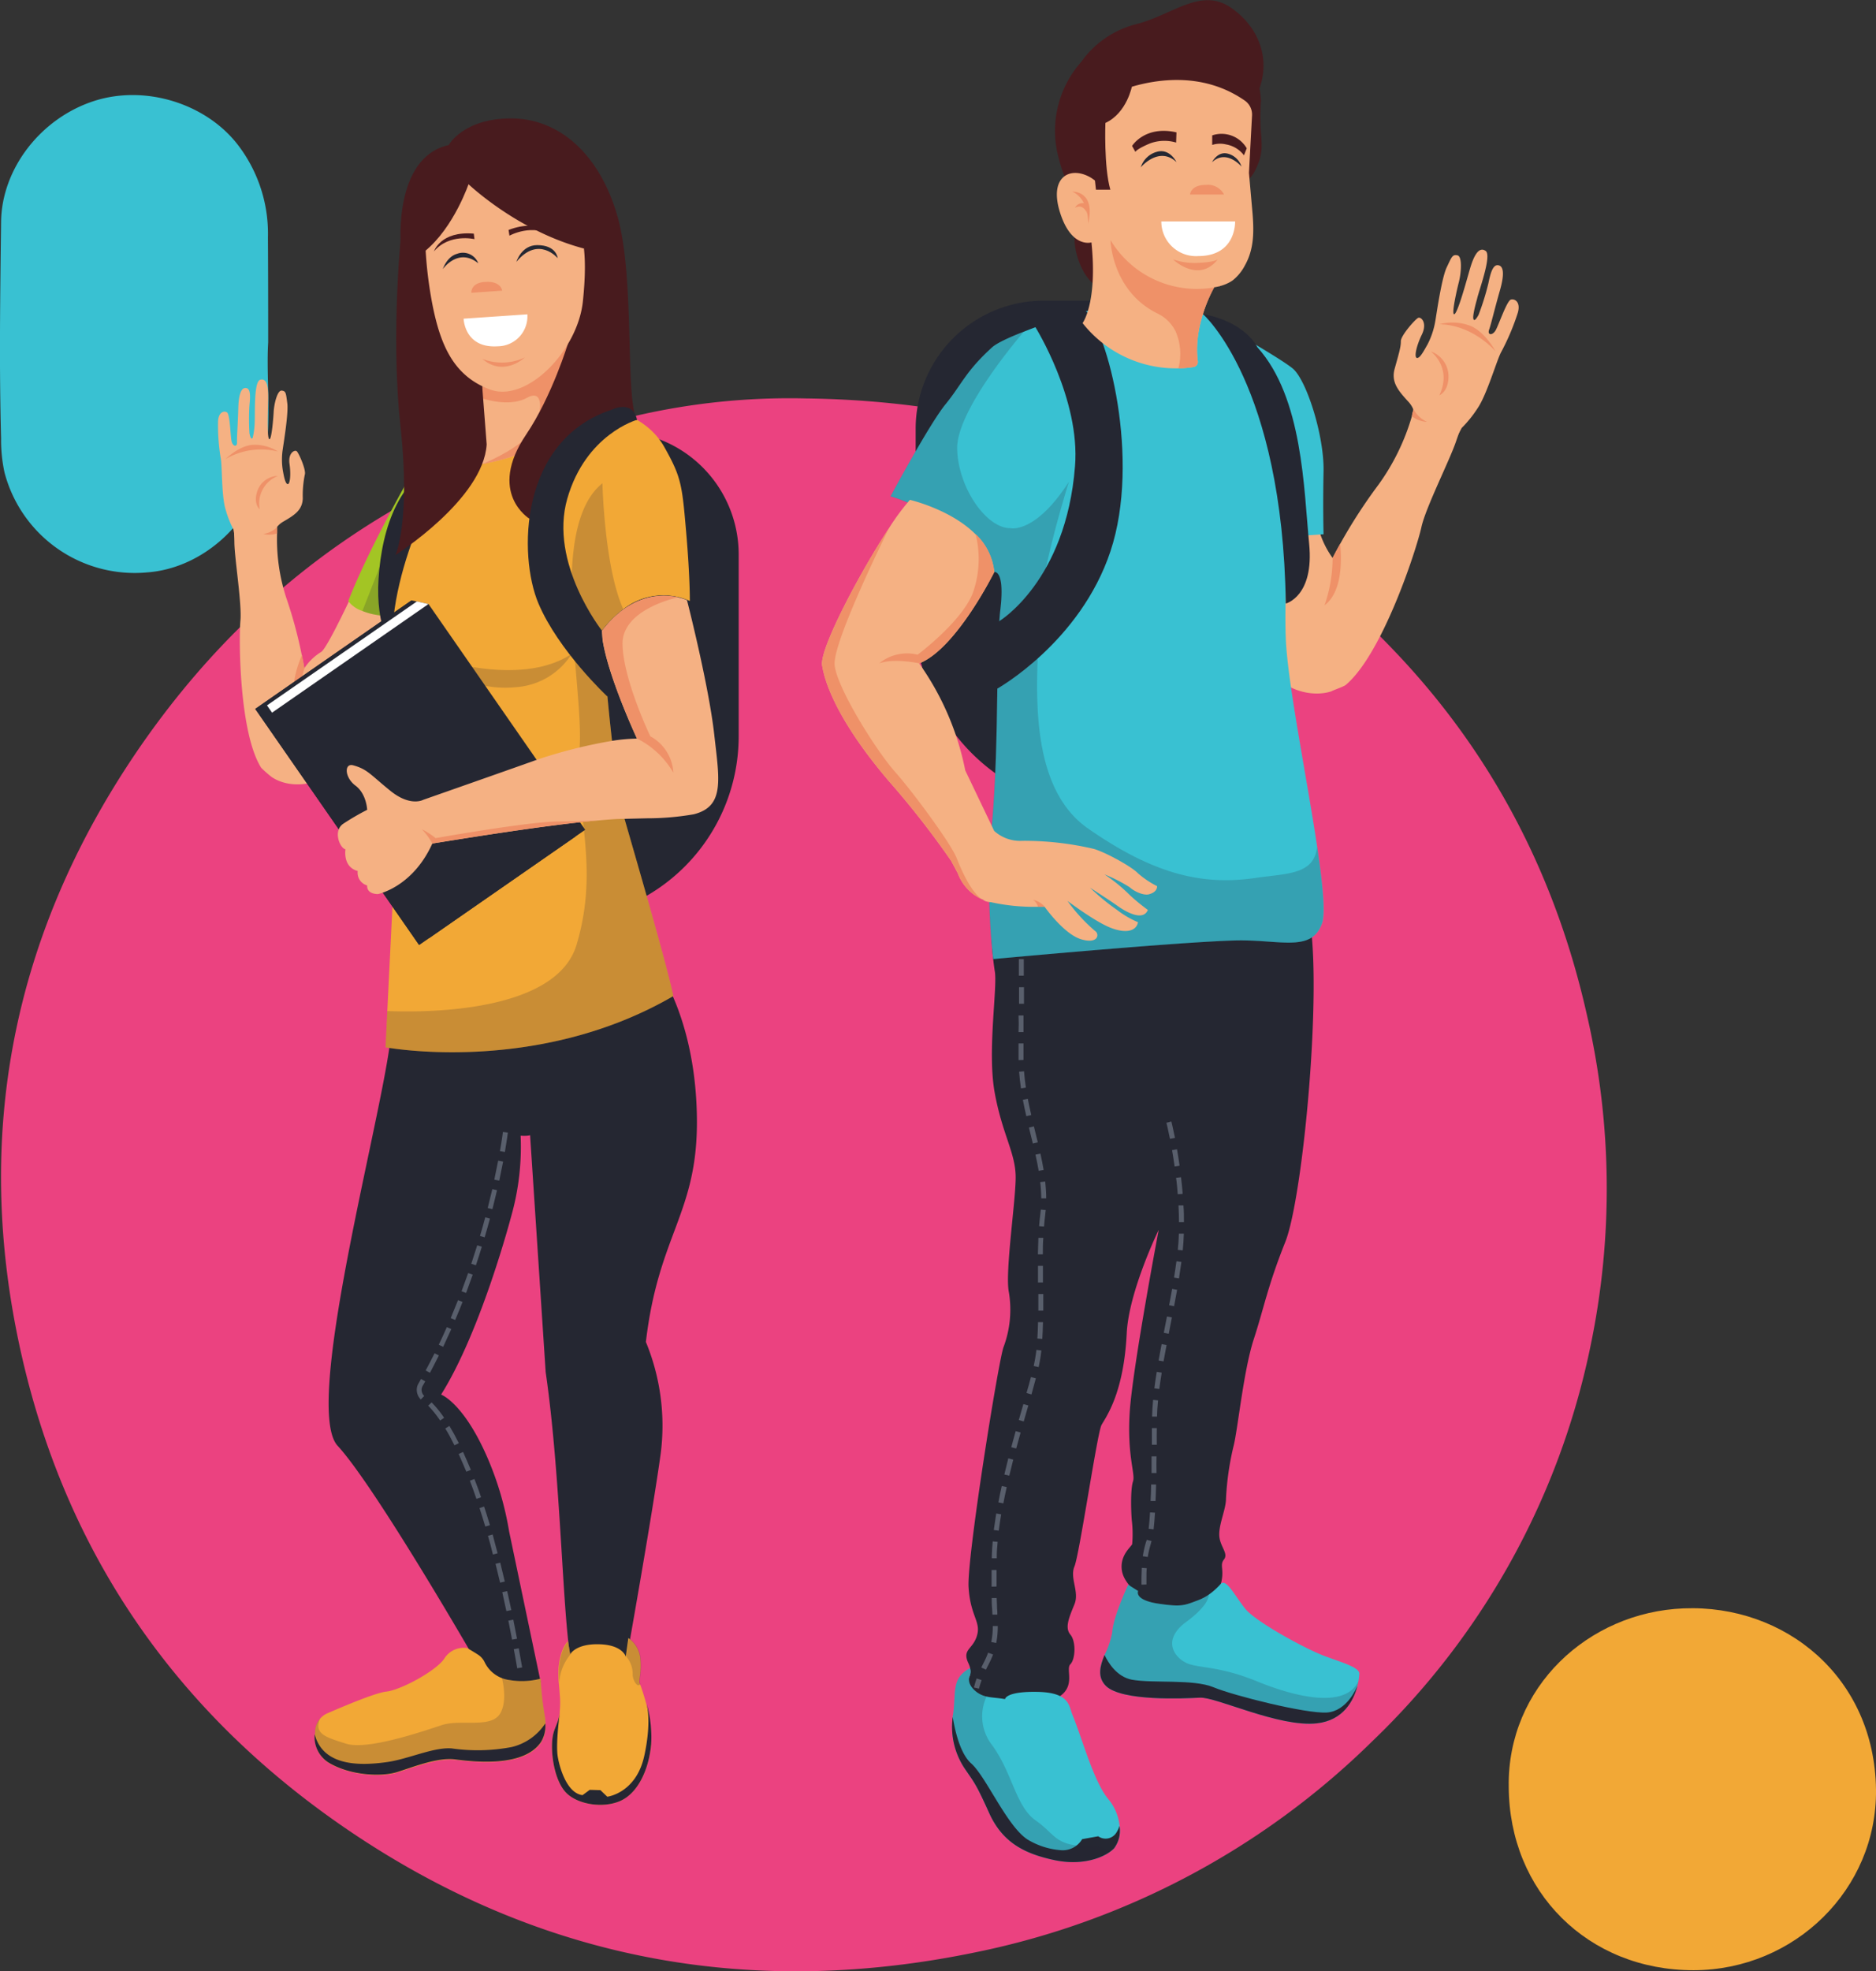 <svg id="Layer_1" data-name="Layer 1" xmlns="http://www.w3.org/2000/svg" viewBox="0 0 379.07 398.23"><rect x="0" y="0" width="379.07" height="398.23" fill="#333333" stroke="none"/><defs><style>.cls-1{fill:#39c1d2;}.cls-2{fill:#f2a836;}.cls-3{fill:#eb4280;}.cls-4,.cls-8{fill:#252732;}.cls-5{fill:#f5b183;}.cls-6{fill:#ef9168;}.cls-7{fill:#a3c524;}.cls-8{opacity:0.2;}.cls-9{fill:#595f6c;}.cls-10{fill:#481b1e;}.cls-11{fill:#fff;}</style></defs><path class="cls-1" d="M407.38,408.66c-.42,6.89.67,15.35-.56,23.78-1.74,12-12.3,21.83-23.85,22.69a27.19,27.19,0,0,1-28.87-20.19,30.87,30.87,0,0,1-.69-6.91c-.4-14.58-.18-29.15,0-43.73.13-10.76,8.08-21,18.92-24.44,10.38-3.28,22.62.63,29,9a29.44,29.44,0,0,1,6,18.57C407.37,394,407.38,400.56,407.38,408.66Z" transform="translate(-353.19 -339.5)"/><path class="cls-2" d="M658.05,700.42c-.3-20,16-35.23,35.34-36,20.46-.84,38.59,13.88,38.87,36.6.24,20.16-16.44,36.45-36.84,36.5C674.1,737.55,658.12,721.7,658.05,700.42Z" transform="translate(-353.19 -339.5)"/><path class="cls-3" d="M673.84,544.51c-6.12-27.29-18.44-51.53-37.48-72-32.44-34.81-72.85-51.9-120.3-52.52a138,138,0,0,0-34.61,3.56C439,433.23,405,455.65,380.56,491.74c-24.82,36.71-32.81,77.16-23.23,120.53,9.39,42.49,33.12,75.48,69.45,99.09,38,24.66,79.51,31.69,123.72,22.5a159.58,159.58,0,0,0,80-42.62,153.25,153.25,0,0,0,44-79.47A155.57,155.57,0,0,0,673.84,544.51Z" transform="translate(-353.19 -339.5)"/><path class="cls-4" d="M477.63,426.61H459.16v98.86h6.17a37.23,37.23,0,0,0,37.12-37.12V451.44A24.9,24.9,0,0,0,477.63,426.61Z" transform="translate(-353.19 -339.5)"/><path class="cls-5" d="M438.08,463.92S425,494,418.47,496.81s-10.5-.43-10.5-.43a24.87,24.87,0,0,1-2-1.77c-4.43-7-4.55-25.89-4.2-29.74.31-3.34-1.15-12.32-1.22-15.67,0-.74-.11-3.3-.11-3.3,4.86-2,7.71-.06,8.58-.08h.16s0,.06,0,.18,0,.17,0,.29h0c0,.16,0,.35,0,.58h0v.38A38.12,38.12,0,0,0,411,460.17a89.57,89.57,0,0,1,3.16,11.63h0c.34,1.67.51,2.72.51,2.72a10.92,10.92,0,0,1,3.44-3.33c1.23-.82,6.22-11.54,6.22-11.54C429.41,459.35,438.08,463.92,438.08,463.92Z" transform="translate(-353.19 -339.5)"/><path class="cls-6" d="M413.57,482.68a24.93,24.93,0,0,1,1.14-8.16s-.17-1-.51-2.72C411.53,478.23,412.57,481.28,413.57,482.68Z" transform="translate(-353.19 -339.5)"/><path class="cls-5" d="M397.78,432c.32,1.45.14,7.72,1,10.44a19.92,19.92,0,0,0,1.58,4l.53,2.85.09.47s6.31-1.11,7.47-2a.45.45,0,0,0,.18-.2.11.11,0,0,0,0-.08h0a1.4,1.4,0,0,1,0-.44h0a2.44,2.44,0,0,1,.39-.9h0a4.64,4.64,0,0,1,1.49-1.31c2.18-1.27,3.77-2.27,3.86-4.63a21,21,0,0,1,.41-4.81c.32-.91-1.22-4.38-1.63-4.73s-1.78.33-1.46,2.55.09,4.13-.36,4.09-.73-1.27-1-2.82a13.6,13.6,0,0,1,0-4.26c.14-1.05,1.18-7.22.91-9.27s-.27-2.45-1.13-2.54-1.52,2.58-1.62,4.27c-.07,1.33-.41,5.5-.84,5.55-.63.06-.27-7.14-.27-8.59s-.1-3.89-1.63-3.41c-1.3.4-1,7-1.09,8.26a15.07,15.07,0,0,1-.4,3.42c-.33.61-.57-.42-.66-.87a44.87,44.87,0,0,1,0-5.73c.15-1.45.28-3.17-.58-3.4s-1.59.68-1.68,4-.3,5.9-.26,6.95-.87.82-1.1-.23-.32-5.4-.91-5.81-1.72-.09-1.82,1.77A40.43,40.43,0,0,0,397.78,432Z" transform="translate(-353.19 -339.5)"/><path class="cls-6" d="M409.34,435.64a6,6,0,0,0-3.67,6.73s-1.39-1.08-.45-3.76A4.52,4.52,0,0,1,409.34,435.64Z" transform="translate(-353.19 -339.5)"/><path class="cls-6" d="M409.34,430.71a8.74,8.74,0,0,0-4.81-1.35c-2.89,0-5.77,2.88-5.77,2.88A14.29,14.29,0,0,1,409.34,430.71Z" transform="translate(-353.19 -339.5)"/><path class="cls-6" d="M409.17,446c0,.08,0,.17,0,.29h0c0,.16,0,.35,0,.58h0v.38a4.84,4.84,0,0,1-2.77.12A5.06,5.06,0,0,0,409.17,446Z" transform="translate(-353.19 -339.5)"/><path class="cls-7" d="M439,463.45c-6.45,1.08-10.33.41-12.58-.52a5.87,5.87,0,0,1-2.86-2c4-10.34,12.38-25,12.38-25a5.25,5.25,0,0,1,.66,1.11C439.5,443.29,439,463.45,439,463.45Z" transform="translate(-353.19 -339.5)"/><path class="cls-8" d="M439,463.45c-6.45,1.08-10.33.41-12.58-.52L436.57,437C439.5,443.29,439,463.45,439,463.45Z" transform="translate(-353.19 -339.5)"/><path class="cls-4" d="M483.7,610.6a44.32,44.32,0,0,1,3,22.5c-1.69,12.36-7,42.07-7,42.07s-7.4,3.57-10.77,1.32c-2.08-6.87-2.18-37.12-5.48-59.8l-3.15-47.87s-.22.21-1.91.12a51.35,51.35,0,0,1-1.91,16.29s-6.07,23.15-14.16,36c0,0,4.51,1.61,9.33,12.67a63.76,63.76,0,0,1,4.42,15l6.37,30.4c-2.67,3-9.05,1.66-13.22-4.44,0,0-20.16-35-27.8-43.28s11.18-74.17,10.87-85.19l15.37,1.11a10.06,10.06,0,0,1,1.85-2c11-9.21,37.2-9.31,37.2-9.31s7.08,10,7.3,29.22S486.25,588.72,483.7,610.6Z" transform="translate(-353.19 -339.5)"/><path class="cls-9" d="M455.81,568.3l-1-.12s-.17,1.44-.6,3.87l1,.17C455.63,569.76,455.81,568.32,455.81,568.3Z" transform="translate(-353.19 -339.5)"/><path class="cls-9" d="M454.68,661.15c.28,1.23.55,2.51.83,3.82l1-.2c-.28-1.32-.55-2.6-.84-3.84Z" transform="translate(-353.19 -339.5)"/><path class="cls-9" d="M452.19,585.68l-.95-.26c-.32,1.22-.68,2.48-1.06,3.77l.94.28C451.51,588.17,451.86,586.9,452.19,585.68Z" transform="translate(-353.19 -339.5)"/><path class="cls-9" d="M453.62,579.94l-.95-.22c-.28,1.2-.59,2.48-.93,3.81l.95.24C453,582.43,453.35,581.15,453.62,579.94Z" transform="translate(-353.19 -339.5)"/><path class="cls-9" d="M454.85,574.16l-1-.18c-.22,1.14-.48,2.42-.78,3.83l1,.21C454.37,576.6,454.63,575.31,454.85,574.16Z" transform="translate(-353.19 -339.5)"/><path class="cls-9" d="M451.79,649.76c.35,1.21.69,2.47,1,3.78l.95-.25c-.35-1.32-.7-2.58-1-3.8Z" transform="translate(-353.19 -339.5)"/><path class="cls-9" d="M455.19,659c-.3-1.31-.61-2.59-.92-3.82l-.95.24c.3,1.23.61,2.5.92,3.81Z" transform="translate(-353.19 -339.5)"/><path class="cls-9" d="M457.7,676.52l1-.17c-.23-1.32-.46-2.6-.69-3.87l-1,.18C457.25,673.92,457.48,675.2,457.7,676.52Z" transform="translate(-353.19 -339.5)"/><path class="cls-9" d="M450.08,644.15c.39,1.19.78,2.43,1.17,3.74l.94-.28c-.39-1.32-.79-2.57-1.18-3.76Z" transform="translate(-353.19 -339.5)"/><path class="cls-9" d="M456.66,670.74l1-.19c-.25-1.32-.5-2.6-.75-3.85l-1,.19C456.16,668.14,456.41,669.42,456.66,670.74Z" transform="translate(-353.19 -339.5)"/><path class="cls-9" d="M441.87,613.32l-.87-.43c-.58,1.16-1.18,2.31-1.8,3.47l.87.47Q441,615.07,441.87,613.32Z" transform="translate(-353.19 -339.5)"/><path class="cls-9" d="M444,627.56l-.84.51c.62,1,1.25,2.18,1.86,3.41l.88-.44C445.28,629.79,444.64,628.62,444,627.56Z" transform="translate(-353.19 -339.5)"/><path class="cls-9" d="M439.71,623.47a20.94,20.94,0,0,1,2.41,3l.81-.55a20.61,20.61,0,0,0-2.53-3.11Z" transform="translate(-353.19 -339.5)"/><path class="cls-9" d="M446.76,632.82l-.89.41c.52,1.12,1,2.33,1.55,3.58l.91-.37C447.81,635.17,447.28,634,446.76,632.82Z" transform="translate(-353.19 -339.5)"/><path class="cls-9" d="M449.05,638.28l-.92.35c.45,1.16.9,2.4,1.33,3.67l.93-.32C450,640.7,449.5,639.45,449.05,638.28Z" transform="translate(-353.19 -339.5)"/><path class="cls-9" d="M439.12,618.55l-.86-.48c-.17.32-.35.64-.53.95a2.52,2.52,0,0,0-.33,1.26,2.76,2.76,0,0,0,.82,1.94l.69-.71a1.73,1.73,0,0,1-.53-1.23,1.61,1.61,0,0,1,.2-.77Z" transform="translate(-353.19 -339.5)"/><path class="cls-9" d="M450.55,591.36l-.93-.29c-.38,1.21-.78,2.46-1.2,3.73l.93.31Q450,593.19,450.55,591.36Z" transform="translate(-353.19 -339.5)"/><path class="cls-9" d="M446.66,602.51l-.92-.36c-.47,1.2-1,2.41-1.48,3.63l.9.38C445.69,604.94,446.18,603.72,446.66,602.51Z" transform="translate(-353.19 -339.5)"/><path class="cls-9" d="M448.71,597l-.92-.32c-.43,1.21-.87,2.43-1.34,3.68l.92.34C447.84,599.42,448.29,598.19,448.71,597Z" transform="translate(-353.19 -339.5)"/><path class="cls-9" d="M444.38,608l-.9-.4c-.52,1.18-1.06,2.37-1.63,3.56l.89.42C443.31,610.35,443.86,609.16,444.38,608Z" transform="translate(-353.19 -339.5)"/><path class="cls-2" d="M474.83,466.86s2,29.21,4.68,38.5,8.54,29.52,9.74,35.36c-27.72,16.11-58.15,10.35-58.15,10.35l.35-7.32,2.9-58.93h0c-.05-1.4-.38-4-.8-6.92-.23-1.57-.48-3.22-.72-4.82-.58-3.83-1.1-7.32-1.12-8.42-.17-10.19,2.4-22.07,8.84-29.56s36.19-12.85,36.19-12.85,7.19,1.35,10.67,7.53,3.6,7.6,4.45,17.47c.78,9.14.72,13.66.72,13.66a13.07,13.07,0,0,0-13.44,1.67A21,21,0,0,0,474.83,466.86Z" transform="translate(-353.19 -339.5)"/><path class="cls-4" d="M444.2,432.24s-12.68,20.95-11.7,38.63c0,0-3.45-4.54-2.82-14.46C430.34,446.17,433.94,434.82,444.2,432.24Z" transform="translate(-353.19 -339.5)"/><path class="cls-8" d="M468.71,471.59A14.45,14.45,0,0,1,458,478.27c-7.49.81-8.31-1.81-15.06-.31a25,25,0,0,1-9.38-.07c-.23-1.57-.48-3.22-.72-4.82a4.74,4.74,0,0,0,3.21,1.81c3.45.31,5.84-2,9.29-1.27S460.76,476.91,468.71,471.59Z" transform="translate(-353.19 -339.5)"/><path class="cls-8" d="M489.25,540.72c-27.72,16.11-58.15,10.35-58.15,10.35l.35-7.32c7,.29,34.06.52,38.23-13.36,4.79-15.95-.45-27.33.6-39.47s-6.7-44.72,4.64-53.79c0,0,.38,17,4.22,25.44a21,21,0,0,0-4.31,4.29s2,29.21,4.68,38.5S488.05,534.88,489.25,540.72Z" transform="translate(-353.19 -339.5)"/><path class="cls-5" d="M468.87,407.31V423c-2.17,7.53-18.23,10.25-18.23,10.25V417.52Z" transform="translate(-353.19 -339.5)"/><path class="cls-6" d="M468.87,407.31V423c-2.17,7.53-18.23,10.25-18.23,10.25s6.17-2.49,9.12-5.57,3.87-10,0-7.86c-3.19,1.79-7.64.63-9.12.17v-2.43Z" transform="translate(-353.19 -339.5)"/><path class="cls-10" d="M434.41,385.1s-2.4,21.12-.3,40.45-1,26.07-1,26.07,17.72-11.23,18.42-22.33l-1.11-14.38s-9.15-14.53-8.74-21.13S434.41,385.1,434.41,385.1Z" transform="translate(-353.19 -339.5)"/><path class="cls-10" d="M449.06,375.65s-9.26,7.15-10,14.63L434.18,389s-1.53-17.72,9.67-20.19c0,0,2.91-5.39,12.62-5.39s17.91,7.22,21.5,19.81,1.46,36.86,3.94,41.13l-5.17-2s-12.14,16.09-16.57,21.93c0,0-8.62-5.22-.67-17,5.22-7.73,8.47-18.43,8.47-18.43Z" transform="translate(-353.19 -339.5)"/><path class="cls-5" d="M439.05,385.09a83.49,83.49,0,0,0,1.5,15.85c1.65,8.39,4.35,14.56,11.69,17.26s17.68-7.79,18.73-17.83,0-15.13-2.55-18S441,368.91,439.05,385.09Z" transform="translate(-353.19 -339.5)"/><path class="cls-11" d="M459.75,403l-12.88.88s.15,6,6.85,5.58A6.05,6.05,0,0,0,459.75,403Z" transform="translate(-353.19 -339.5)"/><path class="cls-10" d="M465.14,387.29s-2.52-3.85-9.19-1.34l.18,1.16S460.89,384.45,465.14,387.29Z" transform="translate(-353.19 -339.5)"/><path class="cls-10" d="M440.88,390.28s1.32-4.16,8.05-3.58l.13,1.11S444,386.6,440.88,390.28Z" transform="translate(-353.19 -339.5)"/><path class="cls-6" d="M454.66,398.22s-.2-2-3.48-1.77c-2.93.19-2.75,2.2-2.75,2.2l6.23-.43Z" transform="translate(-353.19 -339.5)"/><path class="cls-10" d="M447.59,376.47s9.94,9.63,23.59,13.24a19.66,19.66,0,0,0-3.13-10.61c-3.37-5.1-18.07-5.85-20.46-4.8S447.59,376.47,447.59,376.47Z" transform="translate(-353.19 -339.5)"/><path class="cls-10" d="M448,376.33s-3,9.1-9,13.95l-3.14-5.94S437,372.36,448,376.33Z" transform="translate(-353.19 -339.5)"/><path class="cls-6" d="M450.66,412a10.91,10.91,0,0,0,8.57-.28S455,415.75,450.66,412Z" transform="translate(-353.19 -339.5)"/><path class="cls-4" d="M457.53,392.4s1-3.38,4.21-3.38c3.94,0,4.14,2.64,4.14,2.64S462,387,457.53,392.4Z" transform="translate(-353.19 -339.5)"/><path class="cls-4" d="M449.83,392.69a3.31,3.31,0,0,0-4.26-1.92c-2.1.56-2.9,3.09-2.9,3.09S445.78,389.41,449.83,392.69Z" transform="translate(-353.19 -339.5)"/><path class="cls-4" d="M481.91,424.31s-10.34,2.88-14.09,15.92,7,26.67,7,26.67c2.51,5.39,3.44,10.07,1.09,13.3,0,0-9.9-9.25-13.94-18.84s-3.9-32.89,14.76-39.07C476.74,422.29,481,420.08,481.91,424.31Z" transform="translate(-353.19 -339.5)"/><rect class="cls-4" x="408.06" y="476.36" width="58.06" height="38.44" transform="translate(-73.89 797.77) rotate(-124.77)"/><polygon class="cls-4" points="83.14 121.28 51.56 143.21 84.67 190.9 84.73 188.77 86.54 122.01 84.25 121.52 84.25 121.52 83.14 121.28"/><path class="cls-11" d="M437.43,461l-30.29,21c.46.65.26.36,1,1.44l31.62,12.09,0-34Z" transform="translate(-353.19 -339.5)"/><rect class="cls-4" x="412.01" y="476.05" width="55.52" height="38.44" transform="translate(-69.42 799.48) rotate(-124.77)"/><path class="cls-5" d="M493.37,504a54.75,54.75,0,0,1-9.45.81l-4.55.11c-1.53,0-3.38.15-5.44.34-10.25.91-25.82,3.44-33.38,4.65-4,8.85-11,10.21-11,10.21-2.43-.05-2.17-1.74-2.17-1.74a2.68,2.68,0,0,1-1.91-2.92c-3.09-.84-2.47-4.38-2.47-4.38-1.12-.23-2.59-3.71-.45-5.17a49.32,49.32,0,0,1,4.83-2.81s-.11-3.21-2.36-4.89-2.29-4.61-.45-4.1c2.87.78,3.49,1.91,7.53,5.17s6.63,1.79,6.63,1.79,20.5-7.19,22.95-8.09a100.7,100.7,0,0,1,15.14-3.81,34.64,34.64,0,0,1,5.07-.46h0c-.08-.19-5.82-12.48-6.95-20h0c-.08-1.13-.12-1.77-.12-1.77,5.83-7.57,12.09-7.51,15.39-6.76a12.61,12.61,0,0,1,1.54.45l.26.13s4.39,17.12,5.51,27.2C498.54,497.08,499.66,502.41,493.37,504Z" transform="translate(-353.19 -339.5)"/><path class="cls-6" d="M473.93,505.25c-10.25.91-25.82,3.44-33.38,4.65a14.28,14.28,0,0,0-2.11-2.87,14.94,14.94,0,0,1,2.77,1.79s18.64-3.33,24.8-3.37C468.2,505.44,471.1,505.35,473.93,505.25Z" transform="translate(-353.19 -339.5)"/><path class="cls-6" d="M489.25,495.59a17.67,17.67,0,0,0-7.34-6.89h0c-.08-.19-5.82-12.48-6.95-20h0c-.08-1.13-.12-1.77-.12-1.77,5.83-7.57,12.09-7.51,15.39-6.76,0,0-11.4,2.31-11.25,9.5s5.62,18.58,5.62,18.58A8.9,8.9,0,0,1,489.25,495.59Z" transform="translate(-353.19 -339.5)"/><path class="cls-2" d="M484.77,691.83c-.47,5.29-2.76,10-6.31,11.52s-8.57.64-10.84-1.65-3.14-7.43-2.83-10.74c.23-2.37,1.14-3,1.5-5.35,0-.23,0-.36,0-.36a18.86,18.86,0,0,0,0-3.53c-.05-.86-.12-1.62-.19-2.32h0c-.4-4.17.73-7.27,1.86-8.35,0,0,.36,2.17.46,2.62,0,0,1.11-2.14,5.85-2,4.59.11,5.33,2.36,5.37,2.5h0s.41-3,.53-3.75a5.75,5.75,0,0,1,2.42,4.26c.24,2.91-.39,4.25-.16,4.85a1.35,1.35,0,0,1,.08.19c.19.5.65,1.76,1.11,3.41h0l.15.57h0A24.82,24.82,0,0,1,484.77,691.83Z" transform="translate(-353.19 -339.5)"/><path class="cls-4" d="M484.77,691.83c-.47,5.29-2.76,10-6.31,11.52s-8.57.64-10.84-1.65-3.14-7.43-2.83-10.74c.23-2.37,1.14-3,1.5-5.35-.18,1.38-.8,6.51-.39,8.82.47,2.69,2,7.36,5,7.72l1.45-1.07,2.16.06,1.39,1.33s5.8-.69,7.46-8.2c1.28-5.77.8-9.27.51-10.57A24.82,24.82,0,0,1,484.77,691.83Z" transform="translate(-353.19 -339.5)"/><path class="cls-8" d="M482.52,679.51a1.35,1.35,0,0,1,.08.19c-.64.9-1.54-.84-1.57-1.82a5.41,5.41,0,0,0-1.3-3.73s.41-3,.53-3.75a5.75,5.75,0,0,1,2.42,4.26C482.92,677.57,482.29,678.91,482.52,679.51Z" transform="translate(-353.19 -339.5)"/><path class="cls-8" d="M468.5,673.67a10,10,0,0,0-2.32,5.73c-.4-4.17.73-7.27,1.86-8.35C468,671.05,468.4,673.22,468.5,673.67Z" transform="translate(-353.19 -339.5)"/><path class="cls-2" d="M462.44,678.62a14.88,14.88,0,0,1-6.41.26,6.46,6.46,0,0,1-4.88-3.52h0a3.65,3.65,0,0,0-1.34-1.57c-.66-.43-1.4-.88-2.23-1.35a4.59,4.59,0,0,0-4.53,2c-1.52,2.5-8.86,6.48-11.8,6.79-2.15.23-8.61,2.95-11.89,4.38a4.17,4.17,0,0,0-1.49,1.09h0a4.22,4.22,0,0,0-1,2.34c0,.28,0,.57-.06.88a6.08,6.08,0,0,0,2.71,5.67c4.43,2.68,10.79,2.92,13.85,2s8.22-3,11.77-2.59,13.93,1.74,17.41-3.54a6.24,6.24,0,0,0,.87-3.68,11.94,11.94,0,0,0-.2-1.93A59.94,59.94,0,0,1,462.44,678.62Z" transform="translate(-353.19 -339.5)"/><path class="cls-4" d="M462.52,691.38c-3.48,5.28-13.85,4-17.41,3.54s-8.7,1.65-11.77,2.59-9.42.72-13.85-2a6.08,6.08,0,0,1-2.71-5.67c1.76,6.9,10.08,6.24,14.48,5.65s9.63-3.13,13.29-2.77a36.87,36.87,0,0,0,12-.28,11.23,11.23,0,0,0,6.82-4.78A6.24,6.24,0,0,1,462.52,691.38Z" transform="translate(-353.19 -339.5)"/><path class="cls-8" d="M462.44,678.62a14.88,14.88,0,0,1-6.41.26,6.94,6.94,0,0,1-1.42-.39c.45,1.9.86,4.9-.26,7-1.76,3.34-7.94,1.21-11.92,2.52s-15,5.09-19.28,3.75-6.55-2-5.29-5.13a4.22,4.22,0,0,0-1,2.34c0,.28,0,.57-.06.88a6.08,6.08,0,0,0,2.71,5.67c4.43,2.68,10.79,2.92,13.85,2s8.22-3,11.77-2.59,13.93,1.74,17.41-3.54a6.24,6.24,0,0,0,.87-3.68,11.94,11.94,0,0,0-.2-1.93A59.94,59.94,0,0,1,462.44,678.62Z" transform="translate(-353.19 -339.5)"/><path class="cls-4" d="M564,400.24h19.2V503H576.8a38.7,38.7,0,0,1-38.59-38.59V426A25.88,25.88,0,0,1,564,400.24Z" transform="translate(-353.19 -339.5)"/><path class="cls-4" d="M553.52,526a60.93,60.93,0,0,0,.65,9.54c.68,3-1.53,16.13,0,24.63s4.25,12.24,4.25,17.17-2.21,19.38-1.36,23.29a21.58,21.58,0,0,1-1.09,11c-1,2.55-7.41,42.49-7.07,48.44s2.55,7,1.7,9.86-3.09,2.72-1.71,5.61-1.4,3.91-.44,5.61,15.07,3.4,18.64,1.19,1.36-5.61,2.38-6.63,1.19-4.59,0-6-.21-3.57.83-6.12-1-5.27,0-7.65,4.61-27,5.46-28.56,4.5-6.28,5.1-18.52c.41-8.49,6.46-20.91,6.46-20.91s-5.36,28.3-5.87,37.05,1.19,12.24.68,13.77-.42,5.7-.25,7.82a23.52,23.52,0,0,1,.08,4.85c-.17.51-2.38,2.12-2.12,5s3,4.34,3.91,6.72,14.45.93,15.81-2.72-.09-4.59.93-5.87-.85-2.63-.93-4.93,1.36-5.27,1.36-7.39a56.89,56.89,0,0,1,1.53-10.63c.85-3.31,2-15.21,4.08-21.58s2.8-10.71,6.37-19.64,7.57-51.24,4.81-65.91C617.71,524.58,560.7,517.82,553.52,526Z" transform="translate(-353.19 -339.5)"/><path class="cls-9" d="M561.89,570.51l1-.24c-.16-.68-.32-1.36-.49-2l-.3-1.23-1,.25.3,1.23C561.56,569.16,561.73,569.83,561.89,570.51Z" transform="translate(-353.19 -339.5)"/><path class="cls-9" d="M554.56,660c0-.58,0-1.18,0-1.82s0-1,0-1.51l-1,0c0,.53,0,1,0,1.53s0,1.26,0,1.84Z" transform="translate(-353.19 -339.5)"/><path class="cls-9" d="M564.07,575.85c-.17-1-.38-2.09-.65-3.31l-1,.22c.27,1.21.48,2.28.65,3.27Z" transform="translate(-353.19 -339.5)"/><path class="cls-9" d="M553.72,665.68l1,0c0-.39,0-.8-.06-1.22,0-.66-.05-1.37-.08-2.13l-1,0c0,.76,0,1.47.08,2.13C553.69,664.89,553.71,665.29,553.72,665.68Z" transform="translate(-353.19 -339.5)"/><path class="cls-9" d="M552,675.31c-.18.35-.36.71-.52,1.06l.94.43c.16-.34.32-.68.5-1a21.12,21.12,0,0,0,.93-2.06l-1-.37A17,17,0,0,1,552,675.31Z" transform="translate(-353.19 -339.5)"/><path class="cls-9" d="M551,680.64c.16-.58.33-1.16.53-1.73l-1-.34c-.21.6-.39,1.22-.55,1.83C550.35,680.49,550.69,680.57,551,680.64Z" transform="translate(-353.19 -339.5)"/><path class="cls-9" d="M560.1,539.45v-.52h-1v3.35h1Z" transform="translate(-353.19 -339.5)"/><path class="cls-9" d="M560,553.63v-.43c0-.21,0-.41,0-.62,0-.73,0-1.5,0-2.29h-1c0,.78,0,1.55,0,2.28v1.09Z" transform="translate(-353.19 -339.5)"/><path class="cls-9" d="M559,548h1c0-1.1,0-2.22,0-3.36h-1C559.05,545.74,559.05,546.86,559,548Z" transform="translate(-353.19 -339.5)"/><path class="cls-9" d="M559,527.57c0,1,0,2.15,0,3.36h1c0-1.2,0-2.33,0-3.36Z" transform="translate(-353.19 -339.5)"/><path class="cls-9" d="M560.48,559.21c-.17-1.15-.29-2.23-.37-3.29l-1,.08c.08,1.08.21,2.19.38,3.37Z" transform="translate(-353.19 -339.5)"/><path class="cls-9" d="M559.06,533.25c0,1.08,0,2.21,0,3.36h1c0-1.14,0-2.27,0-3.35Z" transform="translate(-353.19 -339.5)"/><path class="cls-9" d="M561.57,564.75c-.28-1.21-.51-2.27-.7-3.27l-1,.2c.19,1,.42,2.08.7,3.3Z" transform="translate(-353.19 -339.5)"/><path class="cls-9" d="M553.49,671.22l1,.2a17.38,17.38,0,0,0,.31-3.43h-1A16.93,16.93,0,0,1,553.49,671.22Z" transform="translate(-353.19 -339.5)"/><path class="cls-9" d="M563.93,595.23h-1c0,1.11,0,2.24,0,3.35h1C563.94,597.47,563.93,596.35,563.93,595.23Z" transform="translate(-353.19 -339.5)"/><path class="cls-9" d="M563,600.92c0,1,0,1.89,0,2.82v.53h1v-.53c0-.93,0-1.88,0-2.83Z" transform="translate(-353.19 -339.5)"/><path class="cls-9" d="M562.8,609.91l1,.07c.07-1,.11-2.14.14-3.38l-1,0C562.91,607.8,562.87,608.89,562.8,609.91Z" transform="translate(-353.19 -339.5)"/><path class="cls-9" d="M562.06,615.45l1,.23a31.65,31.65,0,0,0,.55-3.37l-1-.11A31.88,31.88,0,0,1,562.06,615.45Z" transform="translate(-353.19 -339.5)"/><path class="cls-9" d="M562.91,592.9l1,0c0-1.21,0-2.3.1-3.34l-1,0C563,590.58,562.93,591.69,562.91,592.9Z" transform="translate(-353.19 -339.5)"/><path class="cls-9" d="M563.38,578.3a32.13,32.13,0,0,1,.21,3.29h1c0-1.08-.08-2.2-.21-3.4Z" transform="translate(-353.19 -339.5)"/><path class="cls-9" d="M563.41,584.68c-.1.8-.19,1.64-.26,2.52l1,.08c.07-.86.15-1.69.25-2.47,0-.28.07-.57.1-.86l-1-.09Z" transform="translate(-353.19 -339.5)"/><path class="cls-9" d="M553.6,653.7l0,.6,1,0,0-.59c0-.87.09-1.79.18-2.73l-1-.09C553.69,651.88,553.63,652.81,553.6,653.7Z" transform="translate(-353.19 -339.5)"/><path class="cls-9" d="M556.13,637.38l1,.23c.25-1,.52-2.12.8-3.24l-1-.26C556.64,635.24,556.37,636.34,556.13,637.38Z" transform="translate(-353.19 -339.5)"/><path class="cls-9" d="M560.61,620.91l1,.29c.37-1.32.65-2.35.89-3.25l-1-.26C561.27,618.58,561,619.61,560.61,620.91Z" transform="translate(-353.19 -339.5)"/><path class="cls-9" d="M554,648.59l1,.13c.14-1.06.3-2.17.49-3.3l-1-.17C554.33,646.4,554.16,647.52,554,648.59Z" transform="translate(-353.19 -339.5)"/><path class="cls-9" d="M554.93,643l1,.2c.2-1.06.43-2.16.68-3.28l-1-.22C555.36,640.78,555.13,641.89,554.93,643Z" transform="translate(-353.19 -339.5)"/><path class="cls-9" d="M557.53,631.86l1,.26c.27-1,.56-2.07.89-3.23l-1-.28C558.09,629.77,557.8,630.84,557.53,631.86Z" transform="translate(-353.19 -339.5)"/><path class="cls-9" d="M559.77,623.86c-.23.81-.48,1.65-.72,2.51l1,.29q.38-1.29.72-2.52l.21-.71-1-.28Z" transform="translate(-353.19 -339.5)"/><path class="cls-9" d="M586.94,628l-1,0c0,1.1,0,2.23,0,3.36h1C586.91,630.25,586.93,629.12,586.94,628Z" transform="translate(-353.19 -339.5)"/><path class="cls-9" d="M587.19,622.4l-1-.1c-.11,1.2-.18,2.33-.21,3.38l1,0C587,624.68,587.08,623.57,587.19,622.4Z" transform="translate(-353.19 -339.5)"/><path class="cls-9" d="M591.42,586.39h1c0-1.09,0-2.23-.1-3.38l-1,0C591.38,584.2,591.42,585.32,591.42,586.39Z" transform="translate(-353.19 -339.5)"/><path class="cls-9" d="M586.79,639.39l-1,0c0,1.25-.07,2.34-.11,3.35l1,0C586.73,641.75,586.76,640.65,586.79,639.39Z" transform="translate(-353.19 -339.5)"/><path class="cls-9" d="M587.93,616.8l-1-.16c-.2,1.2-.36,2.29-.49,3.33l1,.13C587.58,619.07,587.73,618,587.93,616.8Z" transform="translate(-353.19 -339.5)"/><path class="cls-9" d="M591.17,580.76l1-.08c-.09-1.1-.2-2.23-.34-3.36l-1,.12C591,578.56,591.08,579.68,591.17,580.76Z" transform="translate(-353.19 -339.5)"/><path class="cls-9" d="M590.61,569.37c-.41-2-.72-3.29-.73-3.31l-1,.26s.32,1.24.72,3.25Z" transform="translate(-353.19 -339.5)"/><path class="cls-9" d="M590.54,575.15l1-.15c-.15-1.1-.33-2.22-.52-3.33l-1,.18C590.21,573,590.39,574.06,590.54,575.15Z" transform="translate(-353.19 -339.5)"/><path class="cls-9" d="M586.88,633.71l-1,0c0,1.13,0,2.25,0,3.36l1,0C586.85,636,586.86,634.83,586.88,633.71Z" transform="translate(-353.19 -339.5)"/><path class="cls-9" d="M590.42,597.6l1,.16c.18-1.15.35-2.28.49-3.33l-1-.14C590.77,595.34,590.6,596.45,590.42,597.6Z" transform="translate(-353.19 -339.5)"/><path class="cls-9" d="M588.6,607.44l-.25,1.31,1,.2.25-1.31.39-2-1-.19Z" transform="translate(-353.19 -339.5)"/><path class="cls-9" d="M589.43,603.18l1,.19c.23-1.22.43-2.3.61-3.31l-1-.18C589.85,600.89,589.66,602,589.43,603.18Z" transform="translate(-353.19 -339.5)"/><path class="cls-9" d="M591.18,592l1,.1c.11-1.08.18-2.22.22-3.38l-1,0C591.36,589.84,591.29,591,591.18,592Z" transform="translate(-353.19 -339.5)"/><path class="cls-9" d="M584.84,659.59q0-.68,0-1.35c0-.65,0-1.3.06-1.94l-1-.07c0,.66-.06,1.34-.06,2,0,.47,0,.94,0,1.4Z" transform="translate(-353.19 -339.5)"/><path class="cls-9" d="M585.75,651.31c0-.15.09-.32.13-.5l-1-.24c0,.16-.08.31-.12.44a21.24,21.24,0,0,0-.65,2.87l1,.16A19.21,19.21,0,0,1,585.75,651.31Z" transform="translate(-353.19 -339.5)"/><path class="cls-9" d="M586.57,645.09l-1-.06c-.08,1.27-.17,2.39-.28,3.31l1,.12C586.4,647.51,586.49,646.4,586.57,645.09Z" transform="translate(-353.19 -339.5)"/><path class="cls-9" d="M587.3,614.34l1,.18c.17-1,.37-2,.61-3.29l-1-.2C587.67,612.28,587.47,613.36,587.3,614.34Z" transform="translate(-353.19 -339.5)"/><path class="cls-1" d="M578.31,712.89a5.85,5.85,0,0,1-.77.66c-2,1.49-6.12,2.82-11.3,1.72-6-1.28-10.46-3.49-13.18-9.52s-3-6.11-4.82-8.8a15.19,15.19,0,0,1-2.54-10.62c0-.13,0-.25.06-.39.67-4.67-.42-7.35,3.44-9.45a2.29,2.29,0,0,1-.13,1.74s-.55,1.25,1,2.7a5.09,5.09,0,0,0,2.47,1.3c1,.24,2.2.25,3.73.52,0,0,.09-1.6,6.63-1.46s6.26,2.93,7,4.65c1.88,4.49,4.25,13.43,7.23,17a10.06,10.06,0,0,1,2.29,5.41h0A6,6,0,0,1,578.31,712.89Z" transform="translate(-353.19 -339.5)"/><path class="cls-4" d="M578.31,712.89c-1.62,1.7-6.12,3.65-12.07,2.38s-10.46-3.49-13.18-9.52-3-6.11-4.82-8.8a15.19,15.19,0,0,1-2.54-10.62c.33,2.11,1.36,7.31,3.71,9.39,3,2.63,7.22,12.66,11.39,15.38a15.11,15.11,0,0,0,6.65,2.16,4.55,4.55,0,0,0,4.4-2.22h0l3.25-.58h0a2.57,2.57,0,0,0,3.62-.66,6.34,6.34,0,0,0,.69-1.45A6,6,0,0,1,578.31,712.89Z" transform="translate(-353.19 -339.5)"/><path class="cls-8" d="M577.54,713.55c-2,1.49-6.12,2.82-11.3,1.72-6-1.28-10.46-3.49-13.18-9.52s-3-6.11-4.82-8.8a15.19,15.19,0,0,1-2.54-10.62c0-.13,0-.25.06-.39.67-4.67-.42-7.35,3.44-9.45a2.29,2.29,0,0,1-.13,1.74s-.55,1.25,1,2.7a5.09,5.09,0,0,0,2.47,1.3,9.43,9.43,0,0,0,1.13,9.83c4.13,5.68,4.75,12.39,8.83,15.23s3.81,5.29,11.3,5.16A6.18,6.18,0,0,1,577.54,713.55Z" transform="translate(-353.19 -339.5)"/><path class="cls-1" d="M627.86,677.7a12,12,0,0,1-.19,1.46h0c-.06.32-.13.68-.23,1.05-.75,2.8-2.76,6.83-8.17,7.43-7.64.85-20.31-5.35-23.62-5.18s-15.81.76-19-2.38c-1.8-1.81-1.17-4.06-.27-6.25a16.79,16.79,0,0,0,1.55-4.55c.17-3.14,3.23-9.63,3.23-9.63l2,1.26s-.93,1.85,4.29,2.59c4.46.64,5.06.32,7.61-.64a10.37,10.37,0,0,0,2.36-1.2,14,14,0,0,0,2.44-2.19c1.1-1.15,2.8,2.33,4.93,5S617,672.6,620.72,674,628,676.34,627.86,677.7Z" transform="translate(-353.19 -339.5)"/><path class="cls-4" d="M627.44,680.21c-.75,2.8-2.76,6.83-8.16,7.43-7.65.85-20.32-5.35-23.63-5.18s-15.81.76-19-2.38c-1.8-1.81-1.17-4.06-.27-6.25.72,1.54,2.46,4.42,5.54,5,4.25.77,12.41-.17,16.49,1.53s18.7,5.36,22.87,5.1,6.11-5.22,6.11-5.22Z" transform="translate(-353.19 -339.5)"/><path class="cls-8" d="M627.67,679.16c-.06.32-.13.68-.23,1.05-.75,2.8-2.76,6.83-8.17,7.43-7.64.85-20.31-5.35-23.62-5.18s-15.81.76-19-2.38c-1.8-1.81-1.17-4.06-.27-6.25a16.79,16.79,0,0,0,1.55-4.55c.17-3.14,3.23-9.63,3.23-9.63l2,1.26s-.93,1.85,4.29,2.59c4.46.64,5.06.32,7.61-.64a10.37,10.37,0,0,0,2.36-1.2s.35,1.89-4.55,5.5-2.45,7.1,0,8.26,6.45.52,14.32,3.74S625,684.71,627.67,679.16Z" transform="translate(-353.19 -339.5)"/><path class="cls-5" d="M600,432s4,38.36,10.31,43.89,11.94,3.25,11.94,3.25c.43-.25,2.43-.91,2.88-1.28,7.46-6.32,14.3-27.44,15.28-31.89.84-3.86,5.66-13.41,6.94-17.15.28-.82,1.29-3.67,1.29-3.67-4.75-4-8.63-2.79-9.6-3.13l-.18-.06s0,.07-.05.21l-.09.33h0l-.18.66h0s0,.08,0,.13l-.06.22,0,.07a45,45,0,0,1-6.73,13.81A106,106,0,0,0,624,449.35h0c-1,1.76-1.54,2.87-1.54,2.87a18.24,18.24,0,0,1-3.1-7.09c-.47-1.67-2.46-13-2.46-13C611.35,430,600,432,600,432Z" transform="translate(-353.19 -339.5)"/><path class="cls-6" d="M620.83,461.78a29.34,29.34,0,0,0,1.63-9.56s.56-1.11,1.54-2.87C624.71,457.51,622.46,460.57,620.83,461.78Z" transform="translate(-353.19 -339.5)"/><path class="cls-5" d="M656.55,410.57c-.87,1.51-2.89,8.61-4.78,11.38a23.9,23.9,0,0,1-3.22,4l-1.6,3-.27.49s-6.68-3.48-7.69-4.86a.44.44,0,0,1-.12-.29.11.11,0,0,1,0-.08h0a1.19,1.19,0,0,0,.14-.5h0a2.74,2.74,0,0,0-.11-1.15h0a5.21,5.21,0,0,0-1.22-2c-2-2.2-3.42-3.89-2.68-6.57s1.28-4.41,1.25-5.55,2.93-4.48,3.51-4.73,1.89,1,.73,3.39-1.57,4.6-1,4.71,1.27-1.17,2.18-2.79a16.06,16.06,0,0,0,1.56-4.77c.22-1.22,1.24-8.52,2.28-10.72s1.17-2.65,2.17-2.45.79,3.43.3,5.37c-.39,1.51-1.49,6.32-1,6.52.69.3,2.84-7.91,3.35-9.54s1.5-4.32,3.05-3.24c1.31.91-1.42,8.18-1.72,9.66,0,0-.93,3.18-.77,4s.8-.27,1.06-.74a51.78,51.78,0,0,0,2-6.43c.35-1.68.81-3.66,1.86-3.61s1.54,1.33.45,5.13-1.76,6.73-2.17,7.89.68,1.23,1.31.14,2.28-6,3.09-6.21,2,.52,1.4,2.64A47.38,47.38,0,0,1,656.55,410.57Z" transform="translate(-353.19 -339.5)"/><path class="cls-6" d="M642.3,410.5s4.39,3.19,1.73,8.85c0,0,1.94-.72,1.84-4.06A5.31,5.31,0,0,0,642.3,410.5Z" transform="translate(-353.19 -339.5)"/><path class="cls-6" d="M644.06,405a10.21,10.21,0,0,1,5.87.19c3.23,1.06,5.45,5.29,5.45,5.29S650.94,405.17,644.06,405Z" transform="translate(-353.19 -339.5)"/><path class="cls-6" d="M638.81,422.19l-.09.33h0l-.18.66h0s0,.08,0,.13l-.06.22,0,.07a5.65,5.65,0,0,0,3.06,1.13A6,6,0,0,1,638.81,422.19Z" transform="translate(-353.19 -339.5)"/><path class="cls-1" d="M620.63,434.75c-.15,7.16,0,12.68,0,12.68l-7.21.49c0,5.9-.71,12-.43,20.35.31,8.9,4.27,28.32,6.36,42.35,1.1,7.37,1.69,13.25,1,15.35-2.1,6.07-8.56,3.28-17.6,3.52-11.66.31-48.88,3.76-48.88,3.76a137.77,137.77,0,0,1-.18-27.85c1.4-16.58.7-34.81,1.64-42.78s-1.19-7.56-1.19-7.56c-7.26-11.57-21-15.29-21-15.29s7.83-14.59,11.1-18.59,4.06-6.65,9.43-11.52c.88-.8,3.39-2,6.42-3.16h0c2.31-.92,4.92-1.86,7.33-2.7a38.43,38.43,0,0,1,16.13-2l12.72,1.15h0c.23.14,15.35,8.67,18.14,11S620.79,427.58,620.63,434.75Z" transform="translate(-353.19 -339.5)"/><path class="cls-8" d="M620.31,526c-2.1,6.07-8.56,3.28-17.6,3.52-11.66.31-48.88,3.76-48.88,3.76a137.77,137.77,0,0,1-.18-27.85c1.4-16.58.7-34.81,1.64-42.78s-1.19-7.56-1.19-7.56c-7.26-11.57-21-15.29-21-15.29s7.83-14.59,11.1-18.59,4.06-6.65,9.43-11.52c.88-.8,3.39-2,6.42-3.16-.21.24-13.61,15.71-13.45,23.6s5.91,16.1,10.74,16.07c0,0,5,1.25,11.84-9.38,0,0-6.3,19.94-6.11,28.35s-3.47,32.32,9.93,41.67,23.23,11.6,34,10c6.32-.91,11.7-.62,12.32-6.23C620.45,518,621,523.87,620.31,526Z" transform="translate(-353.19 -339.5)"/><path class="cls-4" d="M562.41,405.6s9.1,14.57,8,28.08C568.6,456.92,555.08,465,555.08,465s-6.62,8.08-.4,13.63c0,0,16.78-9.37,22.9-27.78s-.53-44.59-5.18-48.71C572.4,402.09,566.74,397.88,562.41,405.6Z" transform="translate(-353.19 -339.5)"/><path class="cls-4" d="M596.25,402.94S612.37,417,613,461.43c0,0,5.77-1.43,4.72-12.08-1.09-11-1.25-29.48-10.45-39.69C607.22,409.66,605.11,404.63,596.25,402.94Z" transform="translate(-353.19 -339.5)"/><path class="cls-10" d="M607.69,357.37a14.84,14.84,0,0,1,.28,2.36c-3.78,10.94-21.17,31-27.87,36.57s-10.49-6.25-9.66-9.35c1.86-6.91-1.84-8.16-3.7-17.09A21,21,0,0,1,571.67,352h0a19.46,19.46,0,0,1,11-7.59c7.29-1.81,13-7.42,19-3.52C606.85,344.28,610.09,350.49,607.69,357.37Z" transform="translate(-353.19 -339.5)"/><path class="cls-10" d="M608,359.73a43.23,43.23,0,0,0,0,6.81c.23,2.74.22,4.23-.82,6.61-2,4.67-5.06,3.7-5.06,3.7S599.91,360.67,608,359.73Z" transform="translate(-353.19 -339.5)"/><path class="cls-5" d="M567.36,382.36c2.29,7.38,6.37,6.11,6.37,6.11,1.27,12.23-1.79,16.3-1.79,16.3a24,24,0,0,0,19.36,9.14,21.79,21.79,0,0,0,3.05-.27,1.05,1.05,0,0,0,.87-1.18c-1-7.57,3.32-14.91,3.32-14.91-24.08-3.41-23-20.8-23-20.8l-1.78-1.27C569.65,372.93,565.06,375,567.36,382.36Z" transform="translate(-353.19 -339.5)"/><path class="cls-5" d="M579.23,390.25c5.89,6.64,14.74,8.38,20.06,7.15l.38-.1h0a8.22,8.22,0,0,0,2.1-.84,5,5,0,0,0,.54-.35,9.33,9.33,0,0,0,2.39-2.92c1.87-3.28,1.88-6.76,1.59-10.48l-.73-8.27v-.06l.25-4.68.37-6.89a3.44,3.44,0,0,0-1.48-3h0c-12.71-8.82-27.86-.85-27.86-.85S570.35,380.25,579.23,390.25Z" transform="translate(-353.19 -339.5)"/><path class="cls-6" d="M599.29,397.4a.87.87,0,0,0,.38-.1h0a1.74,1.74,0,0,0,.33-.17Z" transform="translate(-353.19 -339.5)"/><path class="cls-11" d="M587.85,384.23h14.91s.3,7-7.46,7A7,7,0,0,1,587.85,384.23Z" transform="translate(-353.19 -339.5)"/><path class="cls-10" d="M590.91,366.24l-.07,2.06a8.3,8.3,0,0,0-5.37.21c-2.67,1.13-2.86,1.67-2.86,1.67l-.67-1.2S584.52,364.79,590.91,366.24Z" transform="translate(-353.19 -339.5)"/><path class="cls-10" d="M581.94,356.82s-1,5.48-5.39,7.52c0,0-.33,8.9,1,13.48h-2.91l-1.62-14.9S578.24,353.7,581.94,356.82Z" transform="translate(-353.19 -339.5)"/><path class="cls-6" d="M577.58,388s.21,10.25,9.49,14.83a7.87,7.87,0,0,1,3.65,3.58,11.41,11.41,0,0,1,.58,7.51,21.91,21.91,0,0,0,3.1-.28,1,1,0,0,0,.82-1.13c-1-7.58,3.32-14.95,3.32-14.95A20.35,20.35,0,0,1,577.58,388Z" transform="translate(-353.19 -339.5)"/><path class="cls-6" d="M569.86,378.2s4.83-.21,3.19,6.54C573.05,384.74,573.39,379.85,569.86,378.2Z" transform="translate(-353.19 -339.5)"/><path class="cls-6" d="M572.91,382.71s-.73-2.18-2.47-1.24c0,0,.36-1.19,2.18-.89Z" transform="translate(-353.19 -339.5)"/><path class="cls-6" d="M593.66,378.79s.06-1.94,3.24-1.94a3.67,3.67,0,0,1,3.62,1.94Z" transform="translate(-353.19 -339.5)"/><path class="cls-10" d="M605.11,369.46l-.56,1.42a5.73,5.73,0,0,0-3.6-2.2,5.21,5.21,0,0,0-2.82.1l0-1.93A5.9,5.9,0,0,1,605.11,369.46Z" transform="translate(-353.19 -339.5)"/><path class="cls-6" d="M599.29,391.86s-.44.57-3.74.73a13.32,13.32,0,0,1-5.34-.69S595.37,396.88,599.29,391.86Z" transform="translate(-353.19 -339.5)"/><path class="cls-4" d="M590.91,372.25s-1.35-2.86-4-2.07a4.7,4.7,0,0,0-3.21,3.12S587.36,368.92,590.91,372.25Z" transform="translate(-353.19 -339.5)"/><path class="cls-4" d="M598.1,372.28s1.12-2.36,3.29-1.71a3.93,3.93,0,0,1,2.66,2.58S601,369.53,598.1,372.28Z" transform="translate(-353.19 -339.5)"/><path class="cls-5" d="M553.15,521.71h0a2.52,2.52,0,0,1-1.3-.39l.22,0C553.31,521.58,553.85,521.72,553.15,521.71Z" transform="translate(-353.19 -339.5)"/><path class="cls-5" d="M587,518.52c0,1.21-1.4,1.56-1.4,1.56-1,.47-3-.32-4.13-1.33a31,31,0,0,0-5.11-2.61,33.41,33.41,0,0,1,5.19,4.25,40.94,40.94,0,0,0,3.58,2.93c-.94,2.3-4.26.52-6.14-.82-1.53-1.1-5.42-3.59-5.54-3.67a44,44,0,0,0,5.45,4.49,18.93,18.93,0,0,0,4.24,2.48c-.35,1.87-2.57,2.34-5.72,1.05s-8.53-5.35-8.53-5.35a33.85,33.85,0,0,0,5.57,6.07c.93.58.7,2.73-2.81,1.68s-7.38-6.56-7.38-6.56-.52,0-1.37,0a40.14,40.14,0,0,1-9.77-1h0c-.25-.06-.48-.14-.71-.21l-.37-.14-.47-.19a9.27,9.27,0,0,1-4.85-5.22l-1.35-2.52v0a176.35,176.35,0,0,0-12.49-16C523.14,486,520,478.2,519.31,473.93c-.55-3.34,7.6-18.73,13.53-27.76h0a45.52,45.52,0,0,1,4.21-5.69s8.23,1.9,13.26,6.95h0a12.14,12.14,0,0,1,3.78,7.64s-7.69,15.53-15.17,18.45a56.06,56.06,0,0,1,9.31,21.61l5.85,12.23a7.79,7.79,0,0,0,5.67,2A61.7,61.7,0,0,1,574.25,511c2.57.78,7.71,3.66,8.87,4.91A18.38,18.38,0,0,0,587,518.52Z" transform="translate(-353.19 -339.5)"/><path class="cls-6" d="M551.6,521.17a9.27,9.27,0,0,1-4.85-5.22l-1.35-2.52v0a176.35,176.35,0,0,0-12.49-16C523.14,486,520,478.2,519.31,473.93c-.55-3.34,7.6-18.73,13.53-27.76-.34.68-11.45,23.09-11,27.69s8.41,17.29,12.15,21.5,11.33,14.52,12.5,17.48C547.45,515.26,549.34,519.63,551.6,521.17Z" transform="translate(-353.19 -339.5)"/><path class="cls-6" d="M554.1,455.06s-7.69,15.53-15.17,18.45c0,0-5-1.11-8.09,0a8.89,8.89,0,0,1,7.77-1.75s8.78-6.54,11.12-12.38a20.59,20.59,0,0,0,.59-12h0A12.14,12.14,0,0,1,554.1,455.06Z" transform="translate(-353.19 -339.5)"/><path class="cls-6" d="M564.29,522.69s-.52,0-1.37,0a2.31,2.31,0,0,0-1-1.4A4,4,0,0,1,564.29,522.69Z" transform="translate(-353.19 -339.5)"/></svg>